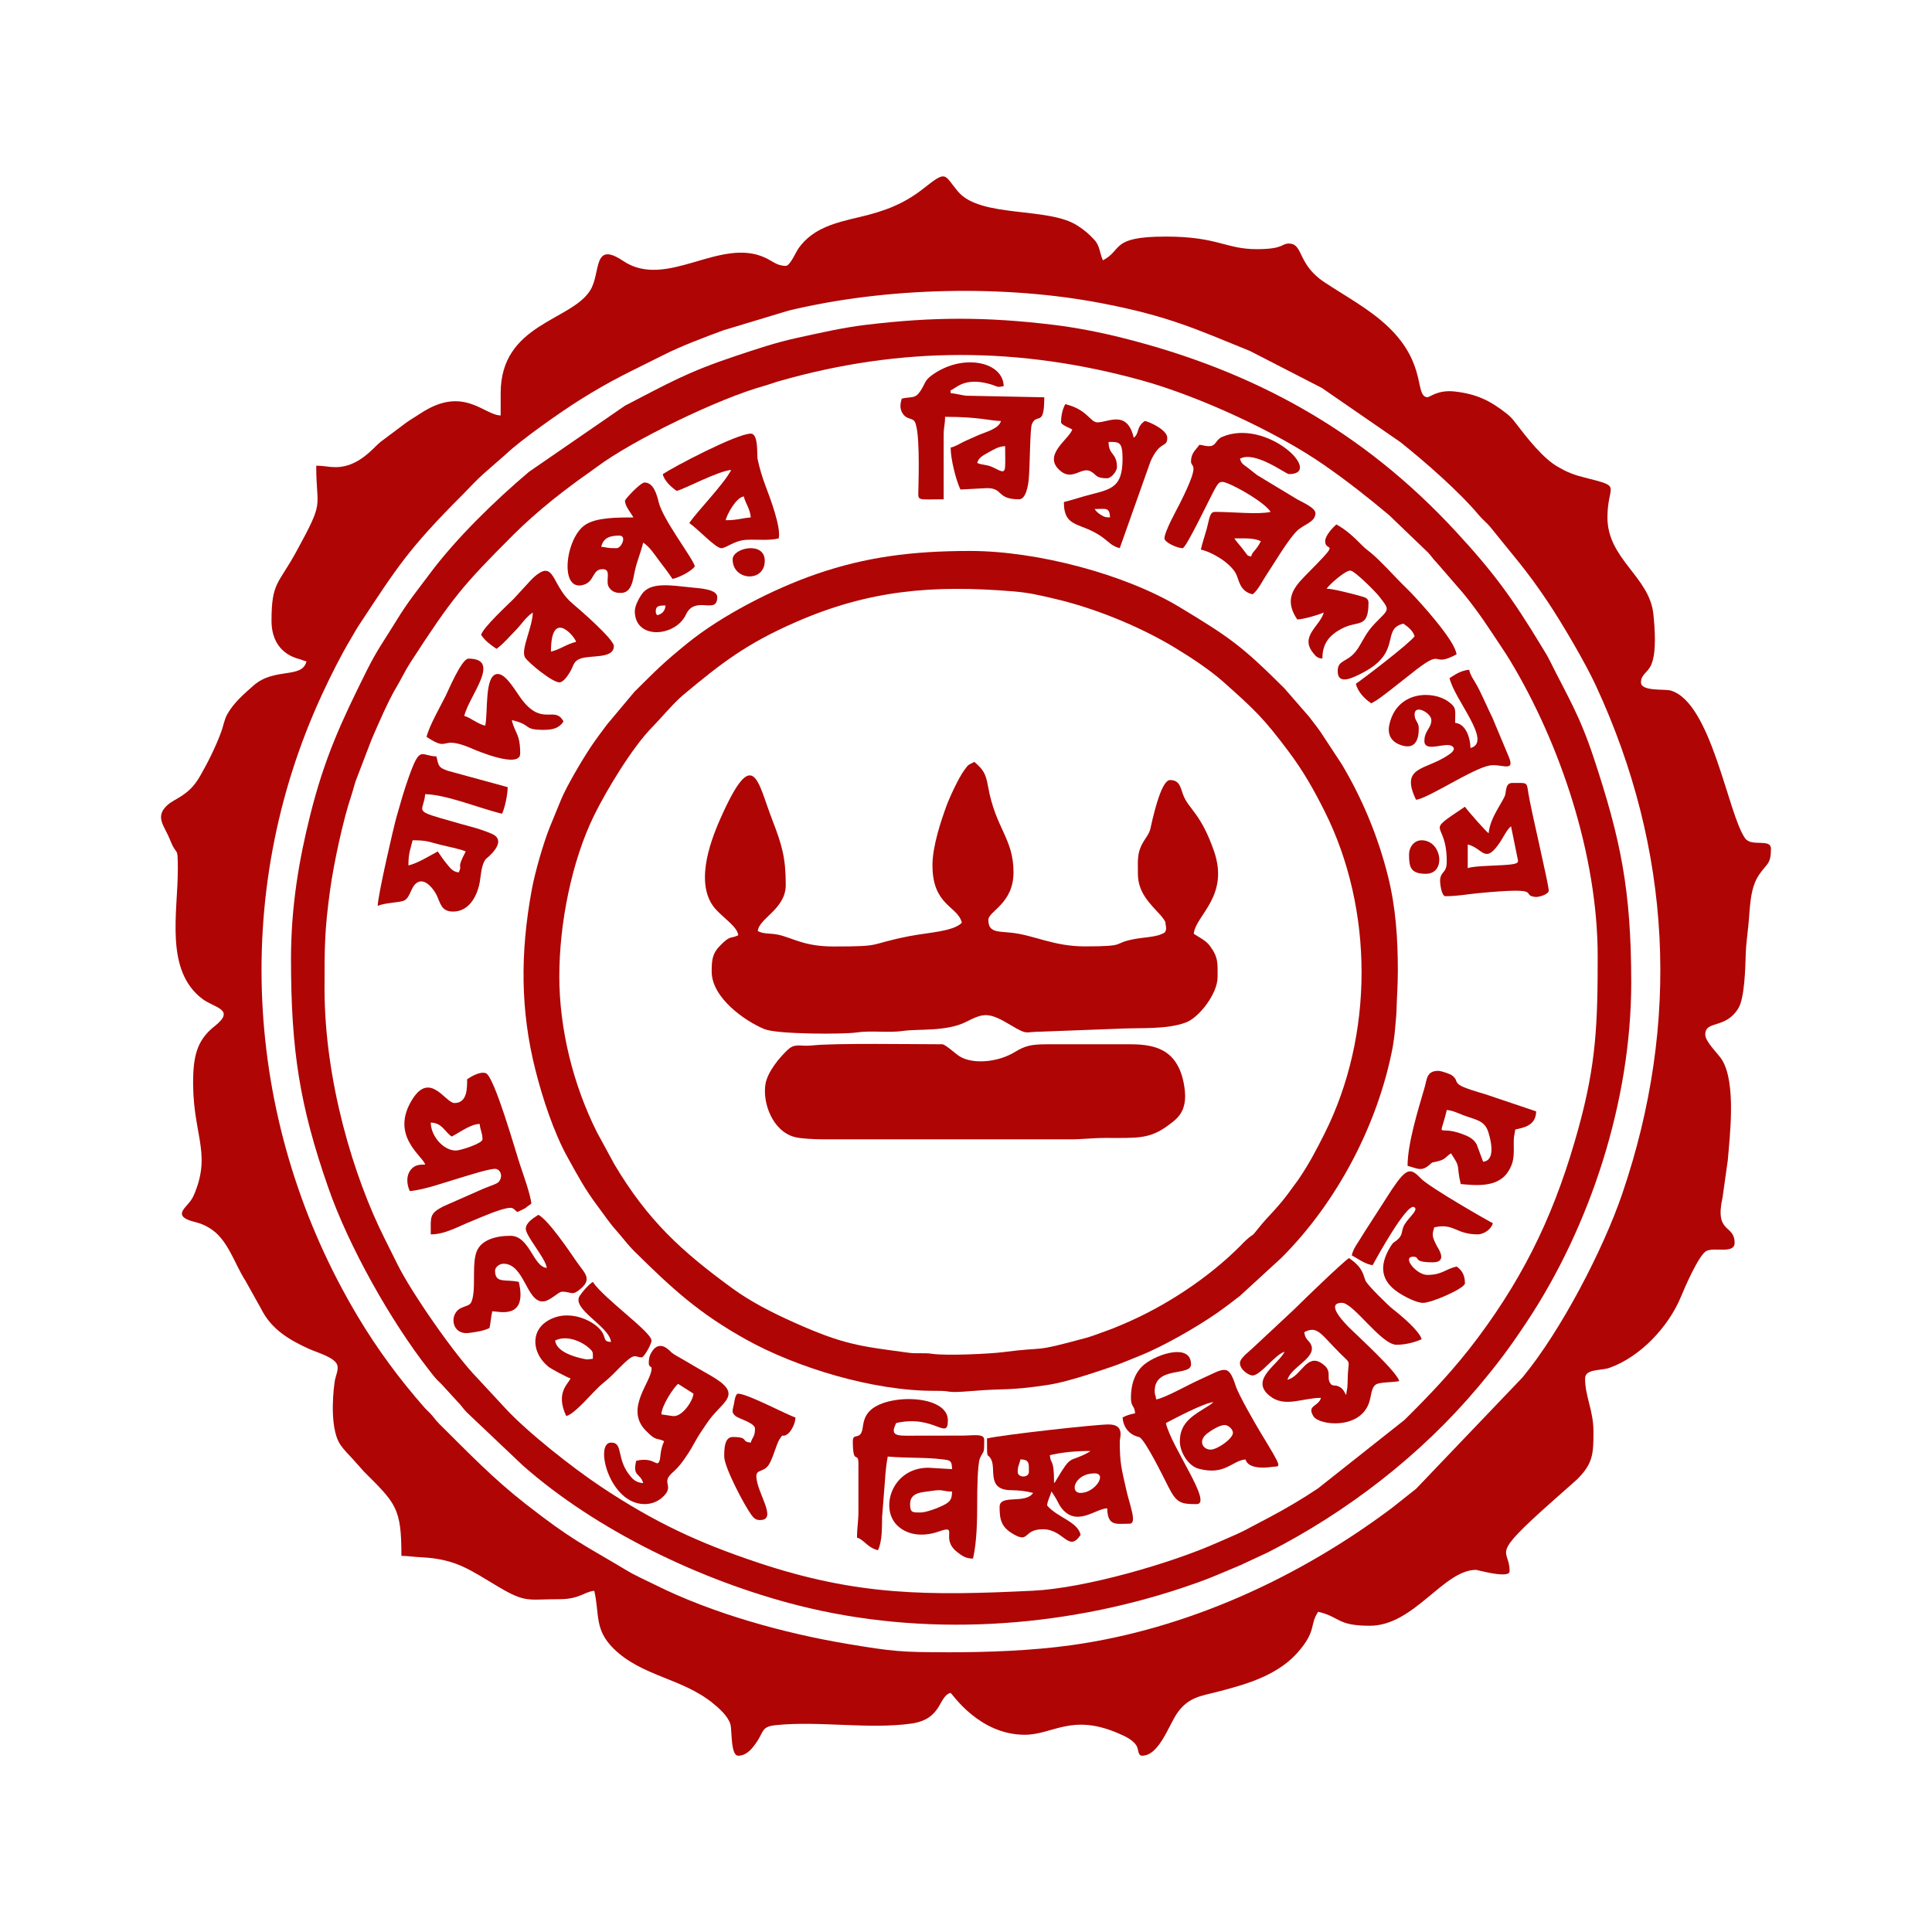 <?xml version="1.0" encoding="UTF-8"?>
<!DOCTYPE svg PUBLIC "-//W3C//DTD SVG 1.1//EN" "http://www.w3.org/Graphics/SVG/1.1/DTD/svg11.dtd">
<!-- Creator: CorelDRAW 2020 (64-Bit) -->
<svg xmlns="http://www.w3.org/2000/svg" xml:space="preserve" width="3in" height="3in" version="1.1" style="shape-rendering:geometricPrecision; text-rendering:geometricPrecision; image-rendering:optimizeQuality; fill-rule:evenodd; clip-rule:evenodd"
viewBox="0 0 620.5 620.5"
 xmlns:xlink="http://www.w3.org/1999/xlink"
 xmlns:xodm="http://www.corel.com/coreldraw/odm/2003">
 <defs>
  <style type="text/css">
   <![CDATA[
    .fil1 {fill:none}
    .fil0 {fill:#AF0505}
   ]]>
  </style>
 </defs>
 <g id="Layer_x0020_1">
  <g id="_2379719167568">
   <path class="fil0" d="M303.97 530.65c-14.37,0 -17.2,-0.23 -31.87,-2.69 -20.19,-3.38 -43.35,-9.77 -61.79,-19 -2.99,-1.5 -6.13,-2.85 -8.93,-4.53 -14.29,-8.56 -17.48,-9.62 -32.51,-21.36 -10.59,-8.27 -18.18,-16.26 -27.72,-25.69 -1.39,-1.38 -1.85,-2.28 -3.13,-3.6 -0.61,-0.63 -1,-0.92 -1.57,-1.57 -7.99,-9.05 -15.25,-18.87 -21.46,-29.26 -36.31,-60.67 -41.47,-135.38 -11.5,-200.06 2.7,-5.83 5.99,-12.4 9.19,-17.74 0.94,-1.56 1.48,-2.65 2.51,-4.22 12.16,-18.42 15.76,-24.43 33.37,-42.04 2.23,-2.23 4.43,-4.69 6.74,-6.73l7.18 -6.29c4.84,-4.61 17.62,-13.58 23.54,-17.3 10.73,-6.75 15.74,-8.85 26.84,-14.45 6.03,-3.05 12.85,-5.57 19.37,-8.01l21.03 -6.35c31.66,-7.63 69.75,-8.32 100.66,-2.35 21.32,4.11 29.98,8.19 47.52,15.31l23.12 11.89 25.23 17.41c8.07,6.44 18.9,15.91 25.33,23.6 1.19,1.43 2.39,2.24 3.53,3.66 7.27,9.11 11.46,13.56 18.34,23.85 4.69,7.02 12.07,19.54 15.56,27.08 24.37,52.6 27.24,108.06 8.51,163.07 -6.14,18.05 -19.77,44.21 -32.05,59.07l-34.21 35.81 -7.76 6.15c-29.79,22.36 -65.78,38.94 -103.13,44.1 -12.81,1.77 -26.85,2.26 -39.93,2.26zm-51.62 -445.25c-2.7,0 -4.28,-1.53 -6.42,-2.55 -14.66,-6.97 -31.79,10.35 -45.82,0.94 -9.8,-6.57 -7.1,3.75 -10.48,9.35 -6.04,9.98 -28.83,10.75 -28.83,33.11l0 7.18c-5.48,-0.12 -11.96,-9.77 -25.77,-0.64 -1.55,1.03 -2.93,1.81 -4.37,2.81l-8.47 6.34c-2.06,1.58 -6.84,8.09 -14.35,8.09 -2.58,0 -3.41,-0.45 -6.28,-0.45 0,14.31 2.91,10.56 -6.44,27.67 -5.7,10.43 -7.92,9.69 -7.92,22.15 0,6.46 3.23,10.77 8.84,12.25 1.03,0.27 1.18,0.48 2.38,0.76 -1.32,5.68 -10.29,1.86 -16.96,7.73 -3.15,2.77 -6.52,5.67 -8.55,9.41 -0.85,1.57 -1.24,3.79 -1.82,5.37 -1.74,4.78 -4.32,9.98 -6.81,14.29 -1.96,3.39 -3.84,5.2 -7.19,7.18 -1.53,0.9 -2.98,1.64 -4.15,3.03 -2.91,3.43 0.09,6.24 1.66,10.28 2.29,5.88 2.51,1.36 2.51,9.61 0,13.68 -4.28,32.33 7.88,41.5 4,3.01 10.85,3.31 3.86,8.84 -5.13,4.07 -6.6,8.7 -6.8,16.11 -0.5,18.03 5.94,23.97 0.53,37.31 -0.55,1.36 -0.94,2.11 -1.8,3.14 -1.86,2.26 -4.8,4.49 1.35,6.13 2.35,0.63 3.21,0.9 5.13,2.05 5.93,3.57 7.94,11.29 11.48,16.79l5.15 9.21c3.18,6.47 9.02,9.99 15.42,12.86 2.56,1.15 7.96,2.63 8.94,4.99 0.65,1.56 -0.5,3.66 -0.76,5.46 -0.86,5.95 -1.22,15.9 1.86,20.35 1.1,1.59 2.46,2.96 3.75,4.33l3.81 4.27c10.32,10.29 12.01,11.71 12.01,27.04 1.95,0 3.82,0.34 6.28,0.45 11.4,0.54 15.8,4.14 25,9.57 8.76,5.17 9.3,3.9 19.44,3.9 6.6,0 8,-2.42 11.22,-2.69 1.74,7.48 -0.03,12.38 6.17,18.52 9.04,8.94 21.94,9.5 31.85,17.52 1.95,1.58 4.96,4.18 5.71,6.85 0.54,1.91 0.02,10.07 2.5,10.07 2.89,0 4.83,-2.73 6.11,-4.66 2.15,-3.24 1.4,-4.69 6.05,-5.17 13.73,-1.41 29.98,1.42 43.48,-0.5 9.95,-1.42 8.59,-8.8 12.58,-9.86 0.62,0.46 9.23,13.46 23.79,13.46 9.01,0 14.93,-6.86 29.76,-0.59 2.32,0.98 5.61,2.39 6.45,4.77 0.3,0.84 0.25,2.55 1.49,2.55 5.6,0 8.68,-10.22 11.54,-14.05 3.48,-4.67 7.07,-5.07 12.43,-6.42 2.03,-0.51 3.66,-0.97 5.3,-1.43 8.03,-2.23 15.58,-5.47 20.66,-11.21 6.23,-7.06 3.79,-8.9 6.62,-13.12 7.15,1.67 5.94,4.49 16.61,4.49 14.22,0 23.61,-17.95 34.11,-17.95 0.32,0 10.77,2.96 10.77,0.45 0,-7.76 -6.96,-4.09 13.57,-22.33l8.09 -7.17c5.15,-5.1 5.27,-8.23 5.27,-15.37 0,-6.83 -2.69,-11.17 -2.69,-17.06 0,-3.14 5.12,-2.44 7.82,-3.4 9.98,-3.55 18.97,-13.19 22.96,-22.82 1.25,-3.01 5.7,-13.4 8.18,-14.71 2.51,-1.33 9.06,1.05 9.06,-2.61 0,-6.11 -6.52,-2.79 -3.86,-14.64l1.66 -11.81c0.67,-7.99 2.74,-24.9 -1.85,-32.34 -1.18,-1.91 -5.37,-5.77 -5.37,-8.09 0,-4.77 6.57,-1.61 10.7,-8.6 1.86,-3.15 2.18,-12.39 2.3,-17.45 0.06,-2.43 0.6,-6.73 0.84,-9.04 0.57,-5.44 0.39,-11.82 3.46,-16.29 2.55,-3.72 3.79,-3.32 3.79,-8.33 0,-3.42 -6.25,-0.46 -8.31,-3.36 -5.53,-7.77 -10.8,-43.68 -23.92,-47.45 -1.92,-0.55 -9.51,0.35 -9.51,-2.61 0,-2.61 2.16,-3.05 3.3,-5.68 1.76,-4.04 1.14,-11.85 0.68,-16.26 -1.25,-12.04 -14.75,-17.63 -14.75,-31.03 0,-10.93 5.19,-9.66 -7.37,-12.83 -1.83,-0.46 -2.83,-0.76 -4.44,-1.39 -1.73,-0.68 -2.49,-1.16 -3.91,-1.93 -4.95,-2.69 -10.3,-9.66 -13.91,-14.37 -0.91,-1.19 -1.58,-1.94 -2.88,-2.95 -5.19,-4.04 -9.37,-6.13 -16.39,-6.97 -5.68,-0.68 -8.21,1.94 -9.01,1.84 -4.08,-0.53 -0.02,-10.67 -12.44,-22.56 -6.06,-5.8 -13.63,-9.8 -20.59,-14.42 -8.82,-5.86 -6.62,-12.39 -11.4,-12.39 -2.45,0 -1.56,1.8 -10.32,1.8 -9.98,0 -12.42,-4.04 -29.17,-4.04 -17.89,0 -13.74,4.21 -20.2,7.63 -1.06,-2.22 -0.93,-4.66 -2.79,-6.63 -1.9,-2.01 -3.02,-2.97 -5.37,-4.51 -9.37,-6.13 -31.14,-2.36 -38.4,-10.97 -4.62,-5.48 -3.41,-7.01 -11.07,-0.97 -6.25,4.93 -12.34,7.25 -20.46,9.16 -7.87,1.85 -14.98,3.52 -19.63,9.99 -0.87,1.21 -2.77,5.72 -4.15,5.72z"/>
   <path class="fil0" d="M104.23 317.45c0,-12.97 -0.03,-18.55 1.82,-31.84 1.13,-8.16 4.09,-22.14 6.77,-30.04 0.51,-1.51 0.86,-3.09 1.45,-4.84l5.1 -13.3c2.05,-4.76 5.37,-12.44 7.95,-16.74 1.59,-2.65 2.76,-5.23 4.38,-7.74 13.47,-20.78 16.71,-24.74 33.02,-41.04 4.11,-4.11 8.26,-7.73 12.82,-11.42 2.38,-1.93 4.37,-3.41 6.85,-5.27 2.56,-1.92 4.81,-3.4 7.3,-5.26 11.43,-8.54 38.97,-21.95 53.84,-26.06 1.54,-0.43 2.98,-1 4.77,-1.51 39.23,-11.21 77.26,-11.07 116.51,-0.19 17.93,4.97 43.02,16.4 58.53,27.2 7.47,5.2 13.9,10.27 20.78,16.03l12.59 12.09c1.13,1.22 1.42,1.9 2.68,3.15l8.54 9.86c5.14,6.27 8.35,11.37 12.67,17.86 0.9,1.35 1.51,2.29 2.45,3.84 16.11,26.74 28.08,62.51 28.08,94.9 0,21.86 -0.49,34.6 -6.19,55.3 -6.99,25.4 -16.36,45.92 -32.35,67.3 -7.27,9.73 -14.95,17.85 -23.51,26.31l-27.81 22.01c-4.95,3.32 -10.05,6.32 -15.47,9.21l-8.23 4.34c-2.77,1.4 -5.66,2.54 -8.68,3.89 -14.89,6.62 -42.4,14.59 -59.1,15.4 -33.88,1.65 -56.41,1.64 -88.36,-9.02 -19.27,-6.43 -33.33,-13 -50.51,-24.45 -9.04,-6.03 -23.45,-17.37 -30.58,-25.08l-9.07 -9.78c-7.38,-7.58 -21.03,-27.31 -25.56,-36.38l-4.18 -8.39c-9.94,-19.76 -19.3,-50.7 -19.3,-80.34zm-10.77 -9.43c0,29.48 2.84,47.19 11.94,73.34 6.57,18.88 19.95,42.7 32.23,58.44 0.94,1.21 1.83,2.42 2.83,3.45 0.61,0.63 1,0.92 1.58,1.57l4.72 5.16c1.39,1.38 1.85,2.27 3.13,3.6l17.97 17.04c23.75,20.99 57.54,37.13 88.35,44.96 40.53,10.3 84.47,7.39 123.56,-5.63 3.28,-1.09 6.48,-2.24 9.55,-3.47 3.28,-1.31 5.91,-2.5 9.17,-3.84l8.87 -4.14c25.36,-12.94 49.02,-31.22 67.31,-52.98 6.37,-7.59 9.76,-12.08 15.39,-20.52 20.83,-31.2 33.84,-71.64 33.84,-109.34 0,-29.89 -3.4,-46.15 -12.06,-72.32 -4.61,-13.92 -8.53,-19.92 -14.12,-31.21 -0.83,-1.67 -1.54,-2.74 -2.46,-4.27 -9.53,-15.78 -15.62,-24.11 -27.81,-37.28 -29.65,-32.05 -64.52,-51.44 -107.11,-62.1 -6.87,-1.72 -14.64,-3.26 -21.89,-4.14 -21.77,-2.63 -38.7,-2.61 -60.44,-0 -7.28,0.87 -14.81,2.61 -21.88,4.15 -7.05,1.53 -13.3,3.66 -19.77,5.81 -15.78,5.26 -21.74,8.82 -35.63,15.99l-30.83 21.24c-10.96,9.26 -23.42,21.39 -31.88,32.75 -4,5.38 -6.96,8.91 -10.64,14.94 -3.83,6.28 -6.15,9.24 -9.69,16.35 -8.08,16.25 -13.46,27.72 -18.13,46.5 -3.47,13.93 -6.1,28.85 -6.1,45.96z"/>
   <path class="fil0" d="M179.64 313.41c0,-16.74 3.95,-36.88 11.21,-51.62 3.82,-7.76 12.2,-21.8 18.75,-28.38 2.2,-2.21 6.83,-7.71 9.67,-10.08 12.61,-10.54 20.53,-16.61 36.21,-23.49 23.53,-10.32 44.08,-12.06 70.07,-9.9 5.08,0.42 8.75,1.33 13.31,2.4 12.73,2.97 27.12,8.83 38.29,15.57 5.2,3.14 11.33,7.15 15.8,11.13 10.08,8.98 12.8,11.51 20.85,22.24 4.68,6.23 8,12.03 11.65,19.32 15.82,31.58 15.77,71.9 0,103.38 -2.78,5.54 -5.03,9.85 -8.46,14.88 -0.68,0.99 -1.1,1.46 -1.71,2.33 -4.73,6.74 -7.77,9.09 -10.84,12.95 -2.98,3.74 -1.35,1.59 -4.08,4 -0.77,0.68 -1.28,1.27 -2.02,2.02 -10.02,10.05 -23.82,19.34 -38,25.29 -1.98,0.83 -3.45,1.46 -5.48,2.15 -2.26,0.78 -3.85,1.49 -6,2.07 -18.26,4.97 -11.76,2.65 -26.81,4.61 -4.04,0.53 -18.18,1.21 -22.76,0.51 -2.45,-0.37 -4.89,0.02 -7.32,-0.31 -15.39,-2.08 -20.79,-2.49 -36.94,-9.74 -7.04,-3.16 -13.93,-6.65 -19.93,-11.04 -16.03,-11.71 -27.03,-21.63 -37.82,-39.83l-5.53 -10.18c-7.61,-15.16 -12.12,-33.01 -12.12,-50.27zm269.31 -1.35c0,-10.65 -0.65,-20.48 -3.14,-30.52 -3.16,-12.75 -8.32,-25.16 -14.95,-36.21l-6.77 -10.29c-1.29,-1.87 -2.31,-3.05 -3.66,-4.87l-7.94 -9.12c-13.67,-13.63 -17.54,-16.33 -33.64,-26.06 -17.56,-10.61 -45.92,-18.04 -67.24,-18.04 -18.79,0 -33.54,1.97 -49.21,7.34 -14.09,4.84 -30.77,13.47 -41.77,22.42 -7.91,6.45 -9.61,8.29 -16.86,15.46l-8.8 10.5c-1.87,2.5 -3.76,5 -5.45,7.56 -2.76,4.18 -7.66,12.5 -9.36,16.68l-3.65 8.91c-2.05,5.16 -4.69,14.32 -5.71,19.87 -3.79,20.52 -3.62,39.01 1.14,57.87 2.32,9.21 5.92,20.17 10.39,28.21 3.34,6.01 5.51,10.17 9.77,15.81 1.86,2.47 3.63,5.15 5.63,7.38 2.12,2.37 3.81,4.74 6.05,6.96 12.25,12.11 20.77,19.9 35.88,28.31 16.04,8.93 40.76,16.58 60.74,16.46 6.47,-0.04 2.26,0.85 12.14,0.03 10.61,-0.88 10.84,0.01 23.7,-1.88 6.2,-0.91 14.56,-3.8 20.31,-5.72 3.55,-1.18 6.14,-2.37 9.37,-3.64 7.41,-2.92 18.17,-9.09 24.87,-13.73 2.7,-1.87 4.98,-3.68 7.45,-5.56l13.34 -12.24c17.83,-17.83 30.93,-42.71 35.7,-67.54 0.22,-1.17 0.64,-4.17 0.74,-5.54 0.17,-2.36 0.44,-4.28 0.49,-6.24 0.12,-4.53 0.43,-7.89 0.43,-12.58z"/>
   <path class="fil0" d="M299.48 277.95c0,13 8.17,13.01 9.43,18.4 -2.7,2.85 -10.99,3.16 -16.8,4.3 -13.96,2.74 -7.69,3.33 -24.5,3.33 -9.48,0 -13.14,-2.84 -17.75,-3.79 -2.72,-0.56 -4.23,-0.07 -6.48,-1.15 0.35,-4.15 8.98,-7.03 8.98,-14.81 0,-8.51 -1.1,-12.59 -4.3,-20.84 -4.83,-12.45 -5.96,-24.76 -16.79,-0.25 -3.45,7.8 -8.42,21.76 -1.03,29.29 2.97,3.04 6.65,5.47 6.86,7.95 -2.65,1.27 -2.4,-0.21 -5.96,3.46 -2.36,2.44 -2.57,4.53 -2.57,8.21 0,8.45 10.77,15.94 16.97,18.48 4.13,1.69 25.52,1.68 29.52,1.07 4.76,-0.72 10.43,0.2 15.19,-0.52 4.44,-0.67 13.72,0.3 20.01,-2.88 5.76,-2.91 7.24,-3.23 14.55,1.15 5.44,3.26 4.3,1.96 9.68,1.98l23.79 -0.9c8.29,-0.45 16.19,0.33 22.63,-2.06 4.14,-1.53 10.14,-9.18 10.14,-14.55 0,-4.33 0.32,-6.32 -2.5,-10.07 -1.35,-1.79 -3.37,-2.66 -5.14,-3.84 0.49,-5.9 11.58,-12.01 6.46,-26.66 -4.16,-11.91 -8,-13.38 -9.74,-17.64 -1,-2.44 -1.07,-5.08 -4.35,-5.08 -2.57,0 -4.85,9.51 -5.57,12.38 -0.97,3.84 -0.45,3.6 -2.42,6.56 -2.72,4.09 -2.33,6.31 -2.33,11.14 0,6.13 3.89,9.6 7.3,13.35 0.43,0.47 1.21,1.51 1.51,2.13l0.28 2.18c-0.31,1.45 -0.55,1.27 -1.73,1.82 -1.75,0.81 -5.71,1.01 -8.01,1.42 -8.23,1.44 -1.88,2.44 -16.41,2.44 -10.16,0 -16.38,-3.7 -23.86,-4.42 -4.33,-0.42 -7.11,-0.11 -7.11,-4.11 0,-2.77 8.08,-5.17 8.08,-15.26 0,-10.98 -5.78,-13.97 -8.2,-27.71 -0.74,-4.19 -1.63,-5.36 -4.37,-7.75 -2.1,1.11 -1.76,0.62 -3.22,2.61 -1.81,2.45 -4.78,8.84 -5.81,11.7 -1.68,4.68 -4.43,12.7 -4.43,18.91z"/>
   <path class="fil0" d="M264.02 365.92l79.45 0c4.27,0.02 7.13,-0.45 11.67,-0.45 10.1,0 14.07,0.44 20.14,-4.1 2.49,-1.86 4.4,-3.29 5.15,-6.99 0.59,-2.9 -0.23,-7.53 -1.29,-10.22 -2.51,-6.36 -7.31,-8.77 -15.92,-8.77l-26.93 0c-5.2,0 -7.1,0.5 -10.47,2.55 -5.14,3.13 -13.2,4.05 -17.64,1.32 -1.24,-0.76 -4.56,-3.87 -5.55,-3.87 -8.57,0 -34.52,-0.43 -41.81,0.38 -3.64,0.4 -5.39,-0.82 -7.7,1.28 -2.54,2.32 -6.6,7.06 -7.28,11.16 -0.98,5.84 2.18,15.11 9.47,17 1.95,0.5 6.39,0.7 8.72,0.7z"/>
   <path class="fil0" d="M418.88 427.86c4.28,-2.27 5.35,0.68 11.56,6.84 4,3.98 2.41,1.25 2.37,9.33 -0.01,2.24 -0.32,2.32 -0.46,4.03 -0.39,-0.56 -0.83,-1.88 -1.95,-2.54 -1.79,-1.05 -2.37,0.02 -3.19,-1.3 -1.31,-2.09 0.87,-3.92 -2.66,-6.33 -4.93,-3.37 -6.64,4.2 -11.05,5.23 1.06,-3.96 8.97,-6.84 7.71,-10.86 -0.59,-1.88 -1.97,-1.67 -2.32,-4.4zm-20.65 9.87c0,2.28 2.98,4.04 4.04,4.04 2.56,0 7.32,-6.83 10.32,-7.63 -2.3,4.35 -11.31,8.99 -4.78,14.2 4.83,3.86 10.47,0.61 16.45,0.61 -0.77,2.87 -4.72,2.32 -2.38,5.97 1.83,2.85 14.81,4.35 17.83,-4.43 0.72,-2.11 0.65,-4.89 2.23,-5.85 1.32,-0.81 5.48,-0.61 7.46,-1.07 -0.83,-3.1 -13.3,-14.42 -15.83,-16.94 -1.41,-1.4 -8.25,-8.2 -2.57,-8.2 3.7,0 12.61,13.47 17.51,13.47 2.93,0 6.11,-0.85 8.08,-1.8 -0.71,-2.64 -6.7,-7.69 -8.98,-9.43 -1.68,-1.28 -8.42,-7.91 -9.05,-9.35 -0.75,-1.71 -0.66,-4.14 -5.31,-7.26 -2.16,1.44 -14.43,13.31 -17.62,16.49l-13.23 12.35c-1.05,1.05 -4.16,3.27 -4.16,4.82z"/>
   <path class="fil0" d="M295.44 485.76c-2.42,0 -3.14,0.03 -3.14,-2.69 0,-3.02 2.43,-3.67 5,-3.97 1.45,-0.17 3,-0.47 4,-0.49 1.8,-0.05 2.13,0.43 4.46,0.43 0,2.85 -0.8,3.56 -4.01,4.97 -1.35,0.59 -4.4,1.77 -6.31,1.77zm-21.54 -22.89c0,8.08 1.8,2.98 1.8,7.18l0 15.26c0,3.52 -0.45,5.1 -0.45,8.53 2.19,0.58 3.37,3.26 6.73,4.04 1.42,-2.97 1.25,-7.41 1.33,-10.79l0.92 -11.65c0.09,-1.87 0.5,-5.96 0.89,-7.64 6.71,0.56 12,0.2 17.51,0.89 2.55,0.32 3.07,0.3 3.14,3.15l-7.63 -0.45c-11.73,0 -15.81,13.25 -9.76,18.74 3.59,3.26 8.73,3.31 13.2,1.72 6.56,-2.32 0.22,2.25 5.84,6.62 1.46,1.14 2.69,2.1 5.08,2.1 1.27,-5.47 1.35,-12.55 1.35,-18.4 0,-2.77 0.05,-12.06 0.91,-13.91 1.26,-2.72 1.34,-1.02 1.34,-5.84 0,-2.12 -3.49,-1.35 -7.18,-1.35l-17.98 0.03c-4.05,0 -4.65,-0.88 -3.12,-4.06 12.21,-2.84 16.61,5.87 16.61,-0.9 0,-8.3 -19.87,-8.71 -25.27,-2.82 -1.29,1.41 -1.78,2.92 -2.07,5.11 -0.6,4.53 -3.19,1.45 -3.19,4.44z"/>
   <path class="fil0" d="M425.61 173.82c0,4 6.02,-1.45 -6.63,11.32 -4.21,4.26 -6.24,7.99 -2.35,13.81 2.14,-0.05 7.01,-1.52 8.53,-2.24 -1.16,4.36 -7.75,7.56 -3.48,12.91 0.91,1.14 1.39,1.77 3.03,1.9 0,-4.8 2.19,-7.47 6.13,-9.58 5.3,-2.85 8.68,0.13 8.68,-8.37 0,-1.47 -1.13,-1.72 -2.41,-2.08 -1.38,-0.39 -2.54,-0.71 -3.54,-0.95 -2.18,-0.51 -5.37,-1.41 -7.52,-1.46 0.86,-1.29 5.9,-5.83 7.63,-5.83 1.34,0 8.06,6.75 9.24,8.26 3.62,4.65 3.28,3.95 -1.29,8.67 -2.95,3.06 -3.74,5.35 -5.46,8.01 -3.12,4.85 -6.54,3.34 -6.54,7.37 0,4.75 5.15,2.03 8.39,0.31 12.38,-6.6 5.47,-13.88 12.71,-15.57 1.35,0.91 3.12,2.28 3.59,4.04 -1.5,2.24 -16.77,13.87 -18.85,15.26 0.63,2.69 2.94,4.95 4.94,6.28 2.64,-1.4 4.05,-2.72 6.35,-4.43l6.28 -4.94c11.55,-9.28 5.89,-1.66 14.75,-6.34 -0.36,-4.34 -11.65,-16.71 -14.69,-19.87 -0.98,-1.02 -1.7,-1.68 -2.7,-2.68 -3.14,-3.15 -6.83,-7.33 -10.12,-10.08 -1.17,-0.98 -1.54,-1.11 -2.68,-2.26 -2.56,-2.57 -5.17,-5.13 -8.41,-6.85 -1.09,0.95 -3.59,3.55 -3.59,5.39z"/>
   <path class="fil0" d="M396.43 172.92c3.37,0 6.24,-0.2 8.53,0.9 -1.84,3.48 -2.64,3.08 -3.14,4.94 -1.59,-0.42 -0.87,-0.19 -2.8,-2.59 -0.84,-1.05 -1.94,-2.28 -2.59,-3.25zm-8.08 -29.62c-1.55,0 -1.74,-0.33 -3.14,-0.45 -1.1,1.64 -2.69,2.58 -2.69,5.39 0,2.19 3.3,-0.27 -3.59,13.47 -1.02,2.02 -4.94,9.04 -4.94,11.22 0,1.25 4.1,3.14 5.83,3.14 1.15,0 9.14,-16.95 10.45,-19.18 1.25,-2.15 1.6,-2.61 4.04,-1.64 3.79,1.52 11.81,6.19 13.79,9.15 -3.94,0.92 -11.93,0 -17.95,0 -1.7,0 -1.76,2.48 -2.59,5.48 -0.68,2.45 -1.32,4.18 -1.89,6.63 3.87,0.9 9.32,4.24 11.22,7.63 1.09,1.95 1.09,5.73 5.39,6.73 1.68,-1.12 3.33,-4.58 4.67,-6.56 2.64,-3.92 6.49,-10.64 9.57,-13.77 2.06,-2.09 5.96,-2.79 5.96,-5.71 0,-1.8 -4.55,-3.68 -5.86,-4.46l-12.87 -7.78c-1.17,-0.88 -1.85,-1.49 -3.01,-2.37 -1.3,-0.99 -2.06,-1.24 -2.5,-2.89 4.77,-2.68 14.78,4.94 15.71,4.94 11.44,0 -7.08,-18.06 -21.39,-11.97 -2.23,0.95 -1.92,2.99 -4.19,2.99z"/>
   <path class="fil0" d="M322.82 143.3c0,8.86 0.7,9.12 -3.73,6.88 -2.13,-1.07 -3.68,-0.75 -5.24,-1.5 0.43,-1.59 1.66,-2.33 3.73,-3.45 1.59,-0.86 3.17,-1.89 5.25,-1.94zm-33.21 -15.26c-0.27,1.12 -1.05,3.11 0.63,5.21 0.97,1.21 2.27,1.06 3.19,1.75 2.15,1.6 1.6,18.07 1.54,21.8 -0.07,4.3 -0.92,3.56 8.11,3.56l0 -20.65c0,-2.73 0.45,-3.27 0.45,-5.84 10.94,0 14.26,1.26 17.95,1.35 -0.7,2.6 -5.27,3.61 -7.48,4.64 -1.56,0.73 -2.79,1.19 -4.35,1.94 -1.61,0.77 -2.58,1.54 -4.33,1.95 0,3.65 1.69,10.43 3.14,13.47l8.53 -0.45c5.35,0 3,3.59 10.32,3.59 2.16,0 2.89,-4.34 3.08,-6.34 0.43,-4.42 0.38,-16.32 1.03,-17.82 1.61,-3.75 3.97,1.27 3.97,-8.6l-25.08 -0.51c-1.44,-0.15 -3.46,-0.71 -5,-0.84l0 -0.9c1.62,-0.43 4.22,-4.42 12.73,-1.96 2.46,0.71 1.98,1.16 4.32,0.61 -0.18,-7.91 -13.35,-10.66 -23.17,-3.42 -2.29,1.69 -2.05,2.69 -3.56,4.97 -1.78,2.68 -2.77,1.72 -6.04,2.48z"/>
   <path class="fil0" d="M347.06 479.48c-3.73,0 -1.89,-6.28 4.49,-6.28 4.19,0 0.12,6.28 -4.49,6.28zm-20.2 -6.73c0,-1.93 0.52,-2.43 0.9,-4.04 2.95,0.07 2.69,1.4 2.69,4.04 0,1.94 -3.59,1.94 -3.59,0zm11.67 3.59c0,-8.33 -1.07,-5.61 -1.35,-8.98 3.99,-0.93 8.05,-1.35 13.02,-1.35 -0.35,0.3 -0.2,0.23 -0.79,0.55 -6.23,3.38 -5.06,0.18 -10.13,8.72 -0.54,0.91 -0.22,0.46 -0.74,1.05zm-21.54 -14.36c0,7.58 0.05,4.29 1.34,6.74 1.64,3.13 -1.47,9.76 6.28,9.88 3.15,0.05 4.65,0.29 7.2,0.88 -2.5,3.73 -10.77,0.3 -10.77,4.49 0,4.16 0.53,6.56 4.62,8.86 5.01,2.82 2.96,-1.68 9.29,-1.68 6.81,0 8.2,7.65 12.12,1.8 -1,-4.31 -7.32,-5.45 -10.77,-9.43 0.15,-1.77 0.92,-2.64 1.35,-4.49 0.58,0.67 0.19,0.2 0.75,1.04 0.29,0.43 0.62,0.98 0.86,1.39 0.58,1.01 0.82,1.72 1.45,2.59 4.88,6.67 11.12,0.45 14.89,0.37 0.13,5.95 3.01,4.94 7.18,4.94 2.55,0 0.03,-5.95 -1.09,-11.03 -1.53,-6.94 -2.05,-8.24 -2.05,-15.45 0,-1.15 1.67,-5.39 -3.59,-5.39 -4.32,0 -34.13,3.34 -39.05,4.49z"/>
   <path class="fil0" d="M388.8 465.57c-2.47,0 -4.12,-2.81 -1.12,-5.16 1.22,-0.96 4.34,-2.98 5.93,-2.71 1.05,0.18 2.37,1.38 2.37,2.48 0,1.85 -4.95,5.39 -7.18,5.39zm-25.58 -16.61c0,3.04 1.12,2.21 1.35,4.94 -1.81,0.42 -2.56,0.57 -4.04,1.35 0.47,5.62 5.4,6.31 5.4,6.31 1.91,0.96 7.68,12.71 9.25,15.84 2.71,5.38 4.07,5.68 9.13,5.68 5.35,0 -8.06,-18.26 -9.87,-26.03 2.69,-1.43 12.3,-6.49 15.26,-6.73 -0.32,0.28 -0.1,0.15 -0.73,0.62 -0.31,0.23 -0.46,0.33 -0.8,0.55 -4.55,2.89 -9.24,5.1 -9.24,11.4 0,3.56 2.75,7.93 6,8.81 8.55,2.29 10.73,-2.61 15.09,-2.97 0.79,2.96 5.84,2.8 8.26,2.42 2.96,-0.47 4.17,1.49 -3.51,-11.2 -1.68,-2.78 -6.98,-11.95 -7.94,-14.95 -2.4,-7.46 -3.72,-5.36 -11.62,-1.86 -3.63,1.61 -11.48,6.09 -13.91,6.29 -0.15,-1.84 -0.45,-1 -0.45,-2.69 0,-8.11 11.67,-4.63 11.67,-8.53 0,-6.83 -10.59,-3.48 -14.89,-0.08 -2.83,2.23 -4.41,5.95 -4.41,10.85z"/>
   <path class="fil0" d="M138.35 360.54c3.67,0.08 4.46,2.96 6.73,4.49 3.02,-1.6 6.18,-4.04 8.98,-4.04 0.16,1.96 0.9,2.86 0.9,4.94 0,1.32 -7.14,3.59 -8.53,3.59 -4.09,0 -8.08,-4.74 -8.08,-8.98zm11.67 -13.91c0,2.7 0.13,7.63 -4.04,7.63 -2.96,0 -7.85,-10.44 -13.63,-1.06 -7.17,11.63 3.47,18.07 4.2,20.81 -1.9,0 -3.13,0.2 -4.18,1.2 -2.05,1.96 -1.82,5.11 -0.75,7.33 4.69,-0.39 11.48,-2.89 16,-4.2 1.81,-0.52 10.21,-3.28 11.74,-2.91 1.37,0.34 1.84,1.94 1.43,3.06 -0.64,1.76 -1.33,1.54 -5.64,3.33l-12.77 5.63c-4.56,2.36 -4.03,3.31 -4.03,8.99 4.63,0 8.42,-2.39 13.53,-4.42 2.51,-1 9.34,-4.1 12.05,-4.1 1.08,0 1.32,0.73 2.24,1.35 4.17,-2 1.47,-0.67 4.49,-2.69 -0.23,-2.75 -2.68,-9.63 -3.65,-12.51 -1.33,-3.96 -8.24,-28.39 -10.97,-29.39 -1.88,-0.68 -4.82,1.14 -6.02,1.95z"/>
   <path class="fil0" d="M131.17 277.95c0,-4.09 0.63,-5.01 1.35,-8.08 4.69,0 5.17,0.51 8.89,1.44 1.82,0.45 6.67,1.43 8.17,2.15 -3.28,6.21 -0.86,3.85 -2.24,6.73 -2.01,-0.17 -2.84,-1.55 -3.91,-2.82 -1.07,-1.27 -1.95,-2.61 -2.82,-3.91 -2.72,1.44 -6.44,3.79 -9.43,4.49zm-9.87 13.02c2.3,-1.1 7.12,-1.04 8.55,-1.77 2.17,-1.1 2.08,-5.15 4.75,-6.02 2.31,-0.75 4.74,2.53 5.57,4.18 1.28,2.56 1.42,5.41 5.37,5.41 5.08,0 7.82,-4.98 8.6,-9.8 0.41,-2.55 0.47,-5.18 1.89,-7.09 0,-0 7.49,-5.66 1.91,-8.09 -1.22,-0.53 -2,-0.8 -3.25,-1.24 -2.27,-0.79 -4.26,-1.23 -6.62,-1.91 -2.36,-0.68 -4.49,-1.28 -6.63,-1.9 -8.57,-2.47 -5.32,-2.41 -4.88,-7.68 6.96,0.15 17.73,4.66 24.69,6.28 0.82,-1.7 1.8,-6 1.8,-8.53l-19.04 -5.2c-3.2,-1.08 -3.12,-1.5 -3.85,-4.67 -5.06,-0.11 -5.13,-3.79 -8.81,6.45 -1.6,4.45 -2.67,8.3 -4.02,13.04 -0.88,3.09 -6.02,25.27 -6.02,28.54z"/>
   <path class="fil0" d="M434.14 403.18c1.78,0.94 4.45,2.95 6.73,3.14 1.28,-2.42 10.86,-19.76 13.25,-18.66 1.92,0.89 -2.47,3.82 -3.43,6.48 -0.6,1.66 -0.26,2.44 -1.62,3.77 -1.46,1.43 -1.32,0.53 -2.65,2.74 -3.55,5.95 -2.89,10.77 2.7,14.47 1.9,1.26 5.74,3.32 7.91,3.32 2.85,0 13.47,-4.68 13.47,-6.28 0,-2.72 -1.06,-4.29 -2.69,-5.39 -3.79,0.88 -4.6,2.69 -9.43,2.69 -3.46,0 -8.23,-5.84 -4.49,-5.84 2.46,0 -0.5,1.8 6.28,1.8 4.93,0 1.74,-4.46 1.28,-5.31 -1.88,-3.48 -1.28,-3.96 -0.83,-5.91 6.28,-1.5 6.93,2.24 13.91,2.24 2.25,0 4.45,-1.78 4.94,-3.59 -0.55,-0.15 -20.34,-11.49 -23,-14.25 -3.43,-3.55 -4.6,-3.76 -9.41,3.38l-8.79 13.65c-0.83,1.29 -1.41,2.31 -2.25,3.59 -0.82,1.25 -1.51,2.39 -1.88,3.96z"/>
   <path class="fil0" d="M351.55 163.49c3.42,0 4.86,-0.76 4.94,2.69 -1.57,-0.04 -1.77,-0.14 -2.82,-0.77 -0.98,-0.59 -1.54,-1.07 -2.12,-1.92zm-10.77 -27.83c0,0.75 2.86,1.86 3.59,2.24 -0.83,3.12 -10.07,8.39 -3.61,13.49 3.75,2.96 6.59,-1.46 9.43,-0.05 2.1,1.04 1.45,2.27 5.4,2.27 1.31,0 3.14,-2.24 3.14,-3.59 0,-4.7 -2.69,-3.71 -2.69,-8.08 3.34,0 4.49,-0.19 4.49,5.39 0,10.02 -4.28,9.79 -12.22,12.02 -2.31,0.65 -4.45,1.38 -6.63,1.89 0,8.76 5.66,6.23 12.7,11.54 1.78,1.34 2.85,2.71 5.25,3.27l9.87 -27.83c3.07,-6.94 5.39,-4.23 5.39,-7.63 0,-2.33 -5.07,-4.89 -7.18,-5.39 -2.88,1.93 -1.68,3.98 -3.59,5.39 -2.11,-9.05 -8.14,-4.94 -11.67,-4.94 -2.34,0 -3.22,-4.18 -10.32,-5.84 -0.82,1.55 -1.35,3.46 -1.35,5.84z"/>
   <path class="fil0" d="M216 454.79l-3.58 -0.53c0.05,-2.91 4.13,-8.89 5.37,-9.8l4.94 3.14c-0.2,2.41 -3.74,7.69 -6.73,7.18zm-7.63 -17.06c0,1.49 0.9,0.94 0.9,1.8 0,4.28 -8.74,12.85 -1.92,19.88 3.51,3.63 3.3,2.19 5.96,3.46 -1.35,2.81 -1.12,5.26 -1.47,6.22 -0.9,2.5 -1.51,-1.33 -7.51,0.07 -1.26,5.26 1.34,3.81 2.24,7.18 -1.64,-0.14 -2.79,-0.74 -3.67,-1.72 -5.34,-5.9 -2.43,-11.3 -6.65,-11.3 -5.45,0 -0.57,19.75 10.77,19.75 2.28,0 4.24,-0.86 5.58,-2.05 4.32,-3.8 -0.31,-4.53 3.02,-7.72 0.79,-0.76 1.31,-1.2 2.06,-2.01 1.24,-1.33 2.38,-3.04 3.44,-4.64 1.08,-1.66 1.78,-3.1 2.81,-4.82 1.1,-1.85 2.04,-3.14 3.2,-4.88 4.35,-6.55 11.42,-8.62 2.7,-14.19 -1.93,-1.23 -3.69,-2.13 -5.66,-3.31 -1.98,-1.19 -3.64,-2.1 -5.67,-3.31 -1.13,-0.67 -1.75,-0.93 -2.77,-1.72 -0.43,-0.33 -3.61,-4.36 -6.24,-0.49 -0.75,1.1 -1.12,2.16 -1.12,3.82z"/>
   <path class="fil0" d="M464.66 356.5c1.91,0.16 3.46,0.96 5.13,1.6 3.94,1.53 6.91,1.62 8.15,5.31 0.81,2.42 2.59,9.34 -1.61,9.69l-2.07 -5.56c-0.99,-1.86 -2.85,-2.68 -4.71,-3.36 -8.23,-3 -7.21,2.3 -4.89,-7.68zm-12.57 17.95c2.87,0.67 4.31,2 6.92,-0.26 1.31,-1.14 0.65,-0.7 2.45,-1.14 3.02,-0.73 2.51,-1.29 4.54,-2.64 3.36,5.02 1.59,3.23 3.14,9.87 4.08,0.34 11.59,1.4 15.08,-3.77 2.51,-3.7 1.86,-6.52 1.96,-10.16 0.05,-2.08 0.32,-1.9 0.46,-3.58 2.54,-0.59 6.63,-1.11 6.73,-5.83l-16.45 -5.54c-2.1,-0.6 -7.01,-2.05 -8.24,-2.98 -1.5,-1.14 -0.5,-1.65 -2.34,-3.04 -0.65,-0.49 -3.48,-1.45 -4.39,-1.45 -3.82,0 -3.62,2.65 -4.44,5.44 -2.09,7.17 -5.44,17.9 -5.44,25.08z"/>
   <path class="fil0" d="M471.39 271.22c4.94,1.15 5.46,6.66 10.42,-0.8 1.01,-1.52 2.27,-4.14 3.49,-5.04l1.99 9.79c0.22,1.33 0.79,1.92 -1.08,2.31 -3.16,0.66 -12.87,0.43 -14.82,1.37l0 -7.63zm6.73 -3.59c-0.98,-0.66 -6.83,-7.34 -7.63,-8.53 -13.7,9.17 -5.84,3.79 -5.84,17.51 0,3.82 -1.61,2.97 -2.09,5.55 -0.22,1.18 0.39,5.67 1.64,5.67 3.92,0 6.58,-0.58 10.28,-0.94 22.24,-2.14 13.52,0.53 18.55,1.18 1.14,0.15 4.38,-0.82 4.38,-2.04 0,-2 -5.66,-25.68 -6.53,-31.18 -0.6,-3.78 -0.12,-3.39 -5.14,-3.39 -1.94,0 -1.97,1.79 -2.26,3.58 -0.32,2 -4.93,7.28 -5.37,12.58z"/>
   <path class="fil0" d="M168.87 394.65c0,2.37 6.49,9.63 6.73,12.57 -4.39,-0.37 -5.47,-10.32 -11.67,-10.32 -4.89,0 -9.34,1.42 -10.79,4.92 -1.53,3.71 -0.46,10.13 -1.23,14.48 -0.57,3.23 -1.34,2.64 -3.83,3.8 -3.92,1.82 -3.16,8.76 2.57,8 2.64,-0.35 4.69,-0.68 6.55,-1.57 0.4,-1.7 0.5,-3.68 0.9,-5.39 2.03,0 11.39,2.86 8.53,-9.43 -4.18,-0.97 -7.63,0.67 -7.63,-3.59 0,-1.27 1.55,-2.25 2.69,-2.25 6.68,0 7.38,12.12 12.57,12.12 2.37,0 5,-3.14 6.28,-3.14 2.84,0 3.07,1.22 5.1,-0.27 5.02,-3.67 2.23,-5.48 -0.43,-9.34 -2.23,-3.23 -9,-13.33 -12.3,-15.08 -1.33,0.89 -4.04,2.42 -4.04,4.49z"/>
   <path class="fil0" d="M465.55 217.8c1.64,7.06 13.92,20.52 6.73,22.44 -0.08,-3.58 -1.65,-7.81 -4.94,-8.08 0,-4.27 0.58,-4.81 -2.16,-6.82 -4.97,-3.65 -16.51,-3.5 -18.94,7.3 -0.72,3.21 0.51,5.43 3.33,6.53 4.85,1.89 6.1,-1.46 6.1,-5.22 0,-2.16 -1.35,-2.33 -1.35,-4.49 0,-3.45 5.39,-0.43 5.39,1.8 0,2.67 -2.24,3.39 -2.24,6.73 0,3.82 6.71,0.32 8.8,1.59 1.73,1.04 -0.41,2.43 -1.14,2.93 -7.3,4.97 -15.57,3.48 -10.35,14.34 3.71,-0.31 18.09,-9.99 23.6,-10.99 3.83,-0.7 8.46,2.47 6.12,-2.98l-5.18 -12.36c-1.66,-3.3 -3.75,-8.44 -5.6,-11.46 -0.8,-1.31 -1.5,-2.33 -1.88,-3.95 -2.57,0.21 -4.6,1.56 -6.28,2.69z"/>
   <path class="fil0" d="M178.29 430.56c3.47,-1.84 8.33,0.06 10.99,2.48 1.28,1.17 1.13,1.22 1.13,3.36 -1.87,0.16 -1.38,0.39 -3.47,-0.09 -2.93,-0.67 -8.2,-2.27 -8.65,-5.75zm17.95 0.45c-2.38,-0.2 -1.64,-0.82 -2.62,-2.77 -1.84,-3.66 -11.02,-8.6 -18.23,-3.72 -4.93,3.34 -4.52,10.13 0.77,14.45 0.82,0.67 6.07,3.48 7.06,3.71 -0.42,1.57 -5.03,4.43 -1.35,12.12 3.06,-0.82 8.75,-8.11 11.6,-10.39 2.22,-1.77 3.57,-3.19 5.56,-5.21 5.2,-5.25 4.65,-3.25 7.07,-3.25 0.69,0 3.14,-4.16 3.14,-5.39 0,-2.79 -15.19,-13.38 -18.85,-18.85 -1.44,0.96 -3.11,2.87 -4.16,4.41 -2.93,4.28 9.57,9.84 10,14.89z"/>
   <path class="fil0" d="M233.05 167.08c0.47,-2 3.48,-7.43 5.84,-7.63 0.53,2.28 2,3.86 2.24,6.73 -2.94,0.24 -4.31,0.9 -8.08,0.9zm-20.2 -14.81c0.52,2.22 2.83,4.28 4.49,5.39 2.5,-0.58 13.21,-6.38 17.51,-6.73 -2.55,4.82 -10.89,13.21 -13.47,17.06 2.74,1.84 8.43,8.08 10.32,8.08 1.46,0 4.23,-2.53 8.07,-2.7 3.83,-0.17 7.02,0.33 10.33,-0.44 0.82,-3.54 -2.79,-13.07 -4.23,-16.86 -1.03,-2.73 -1.94,-5.71 -2.56,-8.68 -0.26,-1.23 0.37,-8.12 -2.18,-8.12 -4.52,0 -24.71,10.63 -28.28,13.02z"/>
   <path class="fil0" d="M198.04 176.06c-3.75,0 -2.76,-0.27 -4.94,-0.45 0.66,-2.85 2.72,-3.59 5.83,-3.59 2.48,0 0.67,4.04 -0.9,4.04zm2.69 -15.26c0,1.79 1.88,3.85 2.69,5.39 -5.8,0 -11.71,0.07 -15.26,2.24 -6.63,4.06 -8.76,22.2 -0.49,19.31 3.34,-1.17 2.54,-4.94 5.88,-4.94 3.11,0 0.63,3.92 2.11,5.94 0.94,1.29 1.99,1.69 3.73,1.69 3.53,0 3.87,-4.17 4.52,-7.15 0.68,-3.14 1.97,-6.03 2.66,-9.01 2.07,1.39 3.35,3.42 4.87,5.45 1.6,2.13 3.1,4.04 4.55,6.22 2.37,-0.55 6.02,-2.45 7.18,-4.04 -0.74,-2.78 -10.27,-14.97 -11.64,-20.68 -0.6,-2.5 -1.68,-6.25 -4.52,-6.25 -1.31,0 -6.28,5.33 -6.28,5.83z"/>
   <path class="fil0" d="M176.95 209.28c0,-14.03 7.6,-4.92 8.08,-3.14 -3.12,0.73 -5.09,2.45 -8.08,3.14zm-22.44 -5.39c1.28,1.91 3.03,3.21 4.94,4.49 1.97,-1.32 4.14,-3.91 5.95,-5.72 2.05,-2.04 3.31,-4.34 5.72,-5.95 -0.11,4.93 -4.05,12.12 -2.44,14.52 1.17,1.74 8.69,7.92 10.96,7.92 1.44,0 3,-2.59 3.58,-3.6 1.07,-1.9 0.96,-3.2 3.17,-4.01 3.37,-1.24 10.76,0.16 10.76,-4.05 0,-2.14 -10.64,-11.44 -13.28,-13.65 -6.21,-5.19 -5.73,-12.84 -10.61,-9.83 -1.26,0.78 -1.93,1.48 -2.93,2.5l-5.38 5.85c-1.78,1.77 -9.81,9.18 -10.44,11.55z"/>
   <path class="fil0" d="M137 236.65c8.01,5.36 3.57,-1.11 15.25,4.05 0.56,0.25 14.82,6.31 14.82,1.34 0,-6.5 -1.66,-6.35 -2.69,-10.77 6.74,1.57 3.38,3.14 10.32,3.14 3.21,0 4.99,-0.75 6.28,-2.69 -2.74,-5.17 -6.58,1.5 -13.09,-6.66 -2.05,-2.57 -5.19,-8.6 -8.01,-8.6 -4.42,0 -3.08,12.47 -4.04,16.61 -2.54,-0.59 -4.67,-2.59 -6.73,-3.14 1.5,-6.43 12.15,-18.4 1.35,-18.4 -2.19,0 -6.48,10.27 -7.33,11.97 -1.69,3.38 -5.34,9.75 -6.13,13.17z"/>
   <path class="fil0" d="M242.48 458.83c0,2.69 -0.86,2.68 -1.35,4.49 -3.36,-0.28 -0.37,-1.8 -5.84,-1.8 -2.74,0 -2.69,4.31 -2.69,6.28 0,3.45 6.58,15.87 8.69,18.69 0.66,0.88 1.25,1.65 2.59,1.7 6.26,0.23 -0.96,-8.85 -0.96,-14.11 0,-2.22 2.37,-1.16 3.99,-3.64 1.4,-2.15 2.44,-6.67 3.46,-8.21 1.5,-2.26 0.55,-0.35 2.46,-1.57 1.18,-0.75 2.61,-3.36 2.66,-5.42 -2.01,-0.47 -15.41,-7.63 -18.4,-7.63 -0.95,0 -1.21,2.5 -1.42,3.55 -0.35,1.72 -0.85,2.43 0.53,3.6 1.07,0.92 6.28,2.23 6.28,4.06z"/>
   <path class="fil0" d="M211.06 197.61c-0.31,-0.55 -0.45,-0.48 -0.45,-1.35 0,-1.76 1.33,-1.8 3.14,-1.8 -0.15,1.86 -1.12,2.72 -2.69,3.14zm-7.18 -1.35c0,9.39 13.1,8.29 16.41,1.15 2.99,-6.43 10.07,0.24 10.07,-5.64 0,-2.57 -5.68,-2.82 -8.14,-3.08 -6.95,-0.72 -13.28,-1.86 -16.11,2.16 -0.75,1.06 -2.23,3.68 -2.23,5.4z"/>
   <path class="fil0" d="M452.54 274.36c0,4.02 0.39,6.28 5.39,6.28 6.69,0 5.14,-10.77 -1.35,-10.77 -2.42,0 -4.04,2.22 -4.04,4.49z"/>
   <path class="fil0" d="M235.3 179.65c0,6.92 10.32,7.52 10.32,0.45 0,-6.39 -10.32,-4.17 -10.32,-0.45z"/>
  </g>
  <rect class="fil1" x="-0" y="-0" width="620.5" height="620.5"/>
 </g>
</svg>
